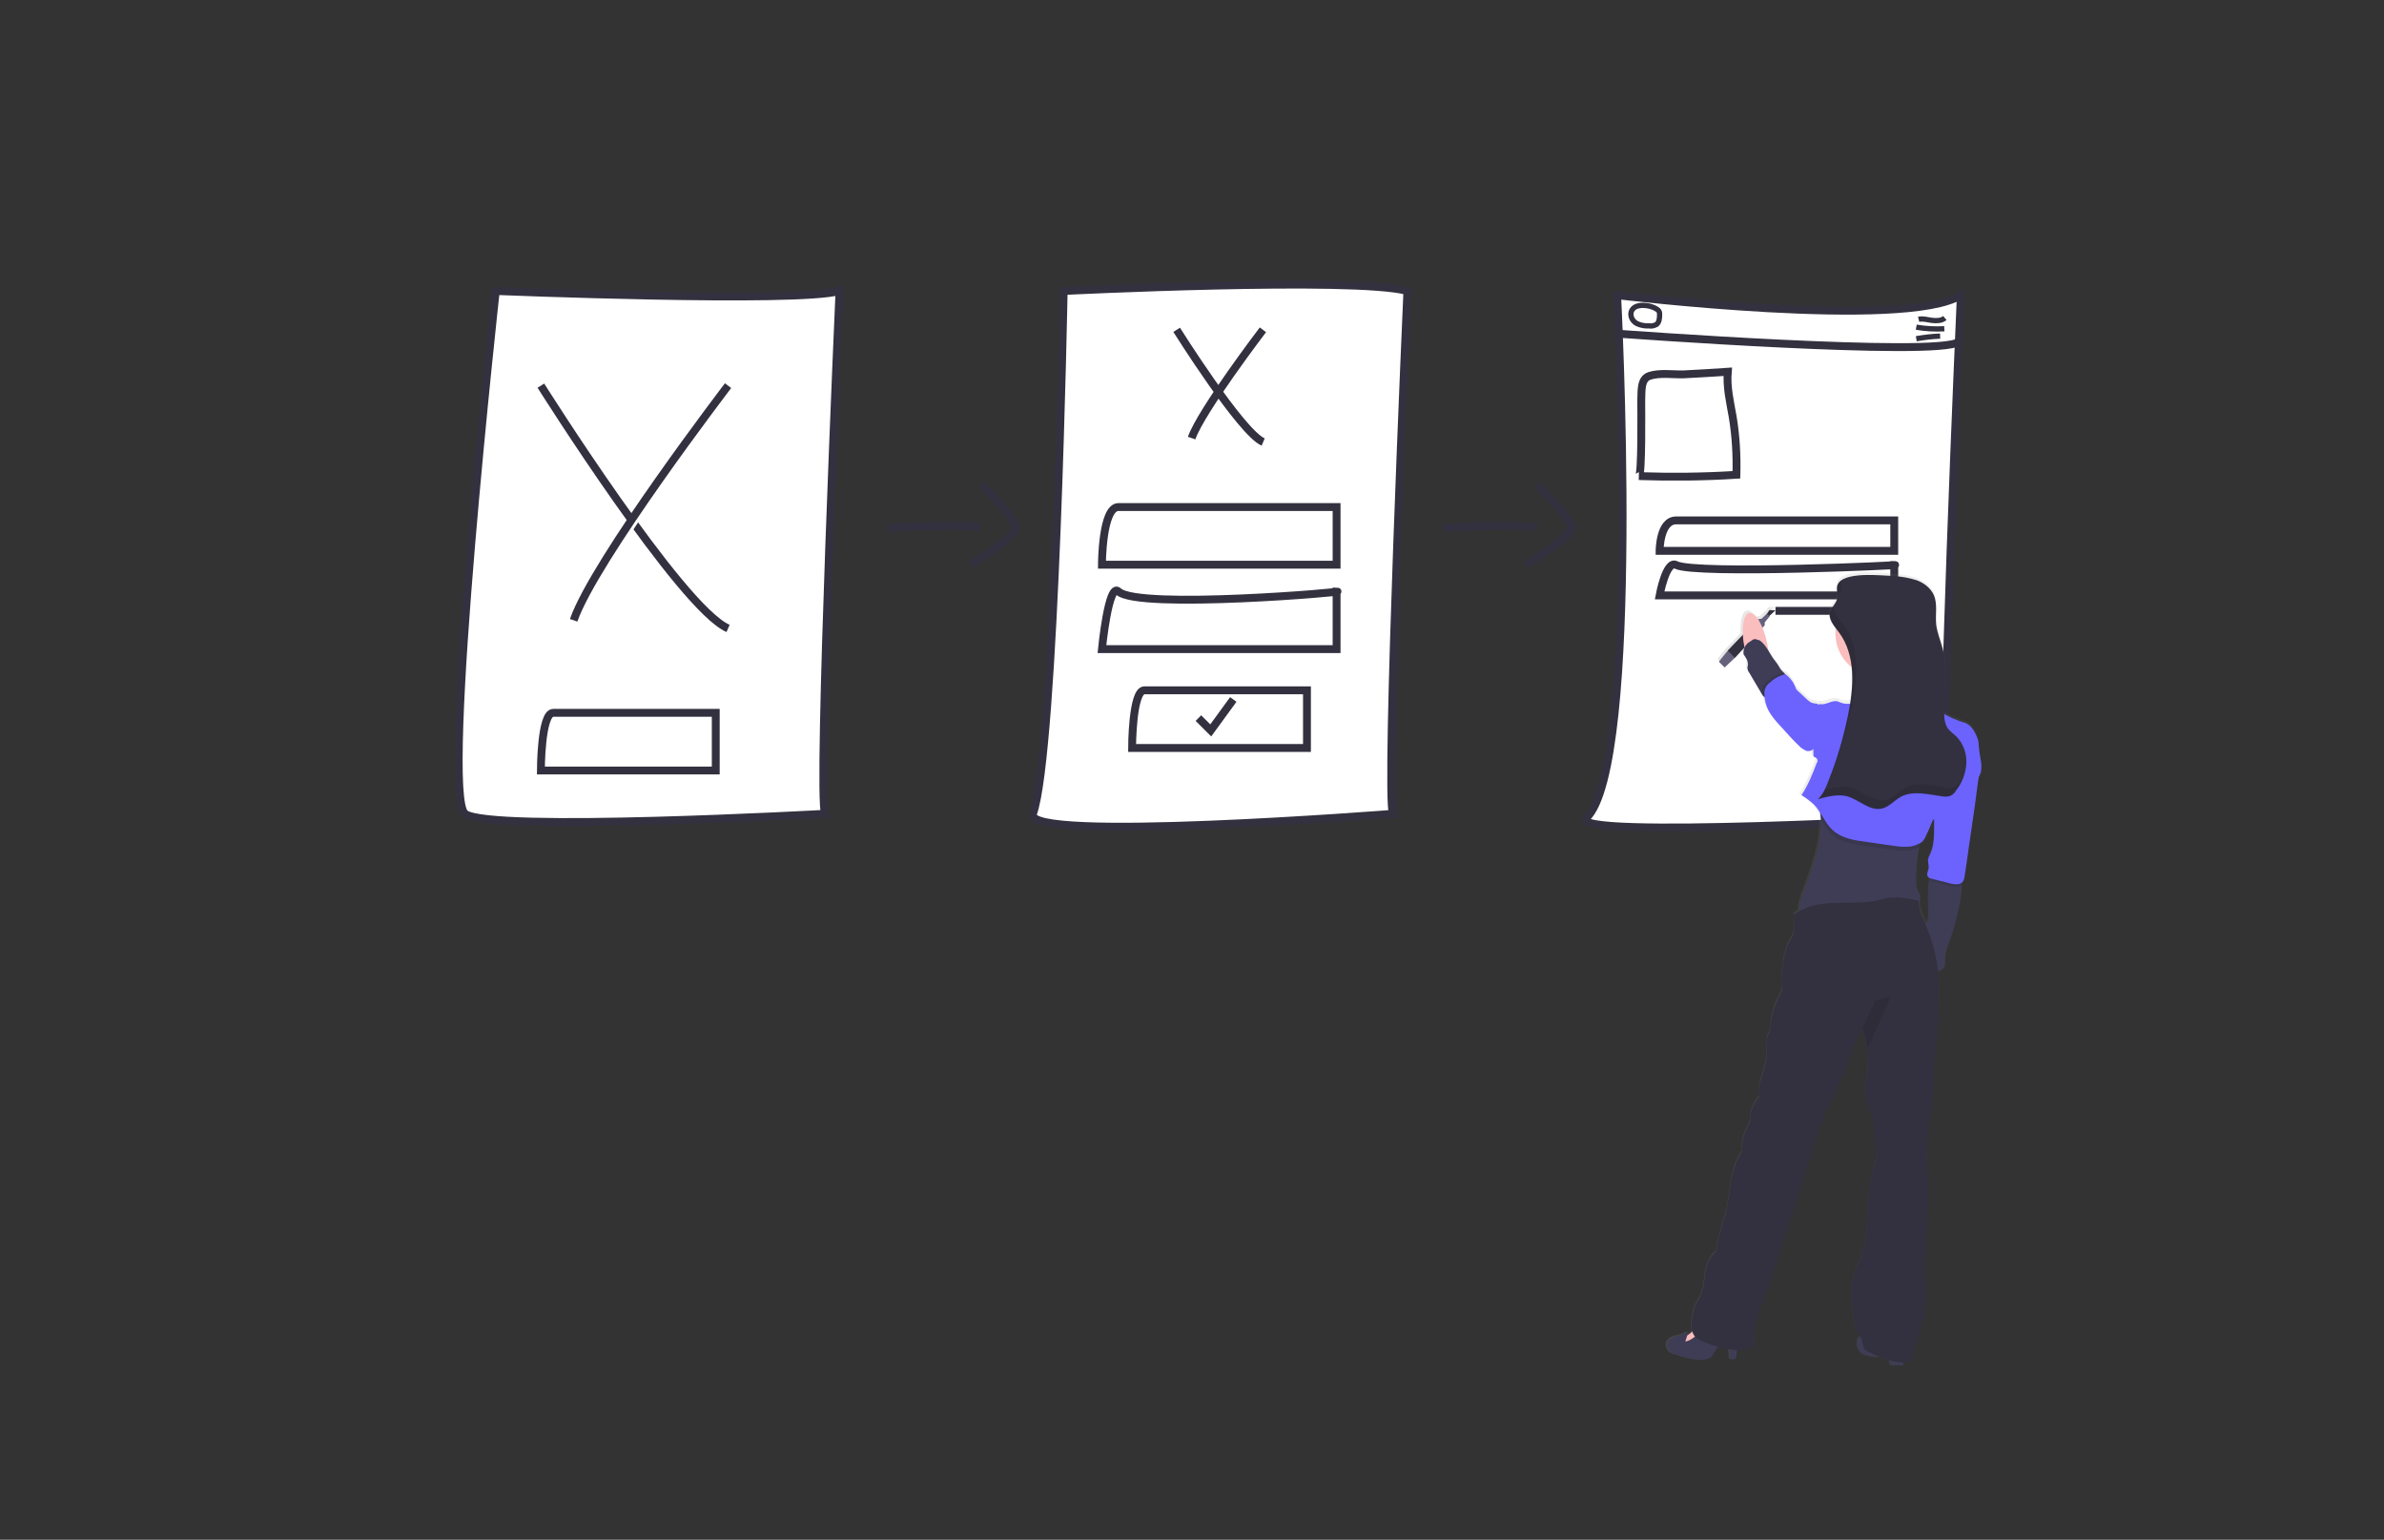 <?xml version="1.0" encoding="utf-8"?>
<!-- Generator: Adobe Illustrator 23.0.3, SVG Export Plug-In . SVG Version: 6.00 Build 0)  -->
<svg version="1.1" id="Layer_1" xmlns="http://www.w3.org/2000/svg" xmlns:xlink="http://www.w3.org/1999/xlink" x="0px" y="0px"
	 viewBox="0 0 909.3 587.3" style="enable-background:new 0 0 909.3 587.3;" xml:space="preserve">
<rect x="0" y="0" width="909.3" height="587.3" fill="#333333" stroke="none"/>
<style type="text/css">
	.st0{display:none;}
	.st1{display:inline;opacity:0.2;fill:#FF0000;stroke:#000000;stroke-miterlimit:10;enable-background:new    ;}
	.st2{display:inline;}
	.st3{fill:url(#SVGID_1_);}
	.st4{fill:#FFFFFF;}
	.st5{fill:#6C63FF;}
	.st6{fill:url(#SVGID_2_);}
	.st7{opacity:0.5;fill:#6C63FF;enable-background:new    ;}
	.st8{opacity:0.2;fill:#6C63FF;enable-background:new    ;}
	.st9{fill:#69F0AE;}
	.st10{display:inline;opacity:0.1;fill:#6C63FF;enable-background:new    ;}
	.st11{display:inline;fill:#C8CAD7;}
	.st12{display:inline;opacity:0.1;enable-background:new    ;}
	.st13{display:inline;fill:#474157;}
	.st14{display:inline;fill:#4C4C78;}
	.st15{display:inline;fill:#FFFFFF;}
	.st16{display:inline;fill:#EDEDF4;}
	.st17{display:inline;fill:#6C63FF;}
	.st18{display:inline;opacity:0.5;fill:#6C63FF;enable-background:new    ;}
	.st19{display:inline;opacity:0.5;fill:#DCE0ED;enable-background:new    ;}
	.st20{display:inline;opacity:0.5;}
	.st21{fill:#DCE0ED;}
	.st22{fill:#4C4C78;}
	.st23{opacity:0.5;fill:#DCE0ED;enable-background:new    ;}
	.st24{opacity:0.5;}
	.st25{display:none;fill:#D6D6D6;}
	.st26{display:inline;fill:#444053;}
	.st27{display:inline;fill:none;stroke:#444053;stroke-miterlimit:10;}
	.st28{display:inline;fill:#33323D;}
	.st29{display:inline;fill:#504F60;}
	.st30{display:inline;opacity:0.1;fill:#33323D;enable-background:new    ;}
	.st31{display:inline;opacity:0.8;fill:#8CCF4D;enable-background:new    ;}
	.st32{display:inline;opacity:0.8;fill:#FA5959;enable-background:new    ;}
	.st33{display:inline;fill:url(#SVGID_3_);}
	.st34{fill:#FFFFFF;stroke:#33313F;stroke-width:3;stroke-miterlimit:10;}
	.st35{fill:#FFFFFF;stroke:#33313F;stroke-width:2;stroke-miterlimit:10;}
	.st36{fill:none;stroke:#33313F;stroke-width:3;stroke-miterlimit:10;}
	.st37{fill:url(#SVGID_4_);}
	.st38{fill:#33313F;}
	.st39{fill:#65617D;}
	.st40{fill:#FBBEBE;}
	.st41{fill:#3F3D56;}
	.st42{opacity:0.1;enable-background:new    ;}
	.st43{opacity:0.1;}
</style>
<g class="st0">
	<rect x="-16.3" y="-128.9" class="st1" width="1130" height="868.1"/>
	<g id="Layer_3" class="st2">
		
			<linearGradient id="SVGID_1_" gradientUnits="userSpaceOnUse" x1="534.6" y1="341.09" x2="534.6" y2="-158.41" gradientTransform="matrix(1 0 0 1 0 259.71)">
			<stop  offset="0" style="stop-color:#808080;stop-opacity:0.25"/>
			<stop  offset="0.54" style="stop-color:#808080;stop-opacity:0.12"/>
			<stop  offset="1" style="stop-color:#808080;stop-opacity:0.1"/>
		</linearGradient>
		<rect x="156.9" y="101.3" class="st3" width="755.4" height="499.5"/>
		<rect x="163.5" y="160.3" class="st4" width="740.3" height="425.4"/>
		<rect x="163.5" y="111.6" class="st5" width="740.3" height="48.7"/>
		
			<linearGradient id="SVGID_2_" gradientUnits="userSpaceOnUse" x1="534.6" y1="302.29" x2="534.6" y2="-68.81" gradientTransform="matrix(1 0 0 1 0 259.71)">
			<stop  offset="0" style="stop-color:#808080;stop-opacity:0.25"/>
			<stop  offset="0.54" style="stop-color:#808080;stop-opacity:0.12"/>
			<stop  offset="1" style="stop-color:#808080;stop-opacity:0.1"/>
		</linearGradient>
		<rect x="173.9" y="190.9" class="st6" width="721.4" height="371.1"/>
		<rect x="182.9" y="159" class="st7" width="86.8" height="69.4"/>
		<rect x="270.7" y="159" class="st4" width="86.8" height="69.4"/>
		<rect x="358.5" y="159" class="st8" width="86.8" height="69.4"/>
		<rect x="446.3" y="197.6" class="st4" width="86.8" height="69.4"/>
		<rect x="534.2" y="197.6" class="st4" width="86.8" height="69.4"/>
		<rect x="622" y="197.6" class="st7" width="86.8" height="69.4"/>
		<rect x="709.8" y="197.6" class="st4" width="86.8" height="69.4"/>
		<rect x="797.6" y="159" class="st8" width="86.8" height="69.4"/>
		<rect x="182.9" y="229.8" class="st8" width="86.8" height="69.4"/>
		<rect x="270.7" y="229.8" class="st8" width="86.8" height="69.4"/>
		<rect x="358.5" y="229.8" class="st4" width="86.8" height="69.4"/>
		<rect x="446.3" y="268.4" class="st7" width="86.8" height="69.4"/>
		<rect x="534.2" y="268.4" class="st4" width="86.8" height="69.4"/>
		<rect x="622" y="268.4" class="st8" width="86.8" height="69.4"/>
		<rect x="709.8" y="268.4" class="st7" width="86.8" height="69.4"/>
		<rect x="797.6" y="229.8" class="st4" width="86.8" height="69.4"/>
		<rect x="182.9" y="299.7" class="st4" width="86.8" height="69.4"/>
		<rect x="270.7" y="299.7" class="st4" width="86.8" height="69.4"/>
		<rect x="358.5" y="299.7" class="st8" width="86.8" height="69.4"/>
		<rect x="446.3" y="338.2" class="st4" width="86.8" height="69.4"/>
		<rect x="534.2" y="338.2" class="st8" width="86.8" height="69.4"/>
		<rect x="622" y="338.2" class="st4" width="86.8" height="69.4"/>
		<rect x="709.8" y="338.2" class="st4" width="86.8" height="69.4"/>
		<rect x="797.6" y="299.7" class="st8" width="86.8" height="69.4"/>
		<rect x="182.9" y="369.6" class="st4" width="86.8" height="69.4"/>
		<rect x="270.7" y="369.6" class="st7" width="86.8" height="69.4"/>
		<rect x="358.5" y="369.6" class="st7" width="86.8" height="69.4"/>
		<rect x="446.3" y="408.1" class="st4" width="86.8" height="69.4"/>
		<rect x="534.2" y="408.1" class="st4" width="86.8" height="69.4"/>
		<rect x="622" y="408.1" class="st7" width="86.8" height="69.4"/>
		<rect x="709.8" y="408.1" class="st4" width="86.8" height="69.4"/>
		<rect x="797.6" y="369.6" class="st7" width="86.8" height="69.4"/>
		<rect x="182.9" y="440.3" class="st7" width="86.8" height="69.4"/>
		<rect x="270.7" y="440.3" class="st8" width="86.8" height="69.4"/>
		<rect x="358.5" y="440.3" class="st4" width="86.8" height="69.4"/>
		<rect x="446.3" y="478.9" class="st7" width="86.8" height="69.4"/>
		<rect x="534.2" y="478.9" class="st8" width="86.8" height="69.4"/>
		<rect x="622" y="478.9" class="st4" width="86.8" height="69.4"/>
		<rect x="709.8" y="478.9" class="st8" width="86.8" height="69.4"/>
		<rect x="797.6" y="440.3" class="st4" width="86.8" height="69.4"/>
		<rect x="189.9" y="306.3" class="st9" width="26.5" height="26.5"/>
		<rect x="452.5" y="166.5" class="st9" width="26.5" height="26.5"/>
		<rect x="449.7" y="306.3" class="st9" width="26.5" height="26.5"/>
		<rect x="539.3" y="411.9" class="st9" width="26.5" height="26.5"/>
		<rect x="714" y="344.9" class="st9" width="26.5" height="26.5"/>
	</g>
</g>
<g id="cb7db7bb-371f-430c-ab8e-9f8547f8cfe6" class="st0">
	<title>dashboard</title>
	<ellipse class="st10" cx="492.8" cy="671.5" rx="290" ry="12.9"/>
	<path class="st11" d="M664.9,648.7v7.8H433.6v-6.3c39.4-14.6,59.4-58.3,44.9-97.7c-7-18.9-21.3-34.3-39.6-42.7h224.5
		c-38.2,17.5-54.9,62.6-37.5,100.7C633.7,627.6,647.6,641.2,664.9,648.7L664.9,648.7z"/>
	<path class="st12" d="M663.3,509.8c-20.9,9.6-36.3,28.1-42,50.4H480.9c-5.7-22.3-21.1-40.8-42-50.4L663.3,509.8L663.3,509.8z"/>
	<path class="st11" d="M168.8,469.9v43.9c0,24.2,17.7,43.9,39.6,43.9h680.4c21.9,0,39.6-19.7,39.6-43.9v-43.9H168.8L168.8,469.9z"/>
	<path class="st12" d="M664.9,648.7v7.8H433.6v-6.3c6.3-2.4,12.3-5.6,17.8-9.5h199.2C655.1,643.8,659.9,646.5,664.9,648.7z"/>
	<path class="st11" d="M366.7,643.1h365.1c5.2,0,9.5,4.3,9.5,9.5v4.2c0,5.2-4.3,9.5-9.5,9.5H366.7c-5.2,0-9.5-4.3-9.5-9.5v-4.2
		C357.2,647.4,361.5,643.1,366.7,643.1z"/>
	<path class="st13" d="M928.5-11.1c0-21.9-17.8-39.6-39.6-39.6H208.5c-21.9,0-39.6,17.7-39.7,39.6v489.6h759.7V-11.1z"/>
	<path class="st14" d="M907.8,6.6v420.7c0,10.8-8.7,19.5-19.5,19.5l0,0H209.1c-10.8,0-19.5-8.7-19.5-19.5l0,0V6.6
		c0-10.8,8.7-19.5,19.5-19.5h679.2C899-12.9,907.8-4.2,907.8,6.6L907.8,6.6z"/>
	<circle class="st15" cx="548.6" cy="-31.8" r="9.2"/>
	<circle class="st15" cx="548.6" cy="515.7" r="22.6"/>
	<path class="st15" d="M341.3-3.1v449.9H209.1c-10.8,0-19.5-8.7-19.5-19.5l0,0V6.6l0.7-2.6l1.9-7.1H341.3L341.3-3.1z"/>
	<polygon class="st14" points="358.3,3.9 358.3,44.4 189.6,44.4 189.6,6.6 190.3,3.9 	"/>
	<path class="st11" d="M907.8,6.6H189.6c0-10.8,8.7-19.5,19.5-19.5l0,0h679.2C899-12.9,907.8-4.2,907.8,6.6L907.8,6.6z"/>
	<circle class="st16" cx="209.1" cy="-3.1" r="4.9"/>
	<circle class="st16" cx="223.7" cy="-3.1" r="4.9"/>
	<circle class="st16" cx="238.3" cy="-3.1" r="4.9"/>
	<rect x="214.8" y="21.8" class="st17" width="101.3" height="9.3"/>
	<rect x="214.8" y="67.3" class="st18" width="101.3" height="9.3"/>
	<rect x="214.8" y="99.4" class="st18" width="101.3" height="9.3"/>
	<rect x="214.8" y="131.6" class="st18" width="101.3" height="9.3"/>
	<rect x="214.8" y="163.8" class="st18" width="101.3" height="9.3"/>
	<rect x="214.8" y="195.9" class="st18" width="101.3" height="9.3"/>
	<rect x="214.8" y="228.1" class="st18" width="101.3" height="9.3"/>
	<rect x="214.8" y="260.3" class="st18" width="101.3" height="9.3"/>
	<rect x="424.3" y="56.1" class="st19" width="449" height="1.5"/>
	<rect x="424.3" y="90.9" class="st19" width="449" height="1.5"/>
	<rect x="424.3" y="125.8" class="st19" width="449" height="1.5"/>
	<rect x="424.3" y="160.6" class="st19" width="449" height="1.5"/>
	<rect x="424.3" y="195.4" class="st19" width="449" height="1.5"/>
	<polygon class="st18" points="873.3,196.9 423.7,196.9 423.7,128.4 465,148.7 507.6,154.5 545.1,143.2 590.3,108.2 613,95.1 
		629.6,91.9 645.5,92.7 671.6,105.6 707.1,128.3 735,131.8 757.1,124.2 804,85.8 827.9,77.3 852.9,81.2 873.3,93 	"/>
	<path class="st17" d="M502.1,154.5c-40.5,0-77.9-24.8-78.4-25.1l1.1-1.7c0.6,0.4,58.2,38.5,107.1,19.4
		c17.9-6.9,30.5-17.8,42.9-28.2c12.8-10.9,25-21.3,41.5-25.7c19-5.1,39.7-0.5,55.4,12.4c13.4,11,40.2,28.8,68.5,23.5
		c14.4-2.7,26.6-13.2,39.5-24.4c24.6-21.4,50.2-43.5,94.3-11.8l-1.2,1.6C830,63.7,805,85.3,781,106.2c-13.1,11.3-25.4,22-40.4,24.9
		c-29.1,5.5-56.4-12.6-70.2-23.9c-15.2-12.5-35.3-17-53.6-12c-16.1,4.4-28,14.5-40.7,25.3c-12.4,10.6-25.3,21.5-43.4,28.6
		C522.9,152.8,512.5,154.6,502.1,154.5z"/>
	<circle class="st17" cx="640.3" cy="91.7" r="11.1"/>
	<g class="st20">
		<rect x="464" y="274.9" class="st21" width="66" height="14"/>
		<rect x="615.5" y="274.9" class="st21" width="66" height="14"/>
		<rect x="767.1" y="274.9" class="st21" width="66" height="14"/>
	</g>
	<path class="st17" d="M459.3,372.7c0-20.4,16.6-36.1,37.1-36.1h0.3v-9.3h-0.3c-25.6,0-46.4,19.9-46.4,45.4
		c0,13.4,5.8,26.1,15.9,34.9l6.6-6.6C464.1,394,459.3,383.6,459.3,372.7z"/>
	<path class="st18" d="M497.6,327.3v9.3c20.5,0.1,37,16.8,36.8,37.3c-0.1,20.5-16.8,37-37.3,36.8c-8.7-0.1-17.1-3.2-23.7-8.8
		l-6.6,6.6c19.3,16.9,48.6,14.9,65.4-4.4c16.9-19.3,14.9-48.6-4.4-65.4C519.4,331.4,508.7,327.4,497.6,327.3L497.6,327.3z"/>
	<path class="st18" d="M801.6,336.1c20.4,0,36.1,16.6,36.1,37.1c0,0.1,0,0.2,0,0.3h9.3c0-0.1,0-0.2,0-0.3
		c0-25.6-19.9-46.4-45.4-46.4c-13.4,0-26.1,5.8-34.9,15.9l6.6,6.6C780.3,340.9,790.7,336.1,801.6,336.1z"/>
	<path class="st17" d="M847,374.4h-9.3c-0.1,20.5-16.8,37-37.3,36.8c-20.5-0.1-37-16.8-36.8-37.3c0.1-8.7,3.2-17.1,8.8-23.7
		l-6.6-6.6c-16.9,19.3-14.9,48.6,4.4,65.4c19.3,16.9,48.6,14.9,65.4-4.4C842.9,396.3,847,385.5,847,374.4L847,374.4z"/>
	<path class="st18" d="M666.8,330l-1.8,9.3c13.6,5.5,22.3,18.8,22.3,34.4c0,20.5-16.6,37.1-37.1,37.1s-37.1-16.6-37.1-37.1
		c0-14.7,8.7-28.1,22.2-34l-4.1-8.3c-23.3,10.5-33.8,38-23.2,61.3c10.5,23.3,38,33.8,61.3,23.2c16.6-7.5,27.3-24,27.3-42.2
		C696.6,353.6,684.7,336.5,666.8,330z"/>
	<path class="st17" d="M651.4,336c4.4,0,8.8,0.9,12.9,2.7l1.8-9.3c-4.7-1.8-9.7-2.7-14.8-2.7c-6.6,0-13,1.4-19,4.1l4.2,8.3
		C641.2,337.1,646.3,336,651.4,336z"/>
</g>
<g id="Layer_3_2_" class="st0">
	<g id="cb7db7bb-371f-430c-ab8e-9f8547f8cfe6_1_" class="st2">
		<title>dashboard</title>
		<path class="st22" d="M903.4,30.2v526c0,13.5-10.9,24.4-24.4,24.4l0,0H29.8c-13.5,0-24.4-10.9-24.4-24.4l0,0v-526
			c0-13.5,10.9-24.4,24.4-24.4H879C892.4,5.8,903.4,16.7,903.4,30.2L903.4,30.2z"/>
		<path class="st4" d="M195.1,43.1v537.5H29.8c-13.5,0-24.4-10.4-24.4-23.3l0,0V54.7l0.9-3.1l2.4-8.5L195.1,43.1L195.1,43.1z"/>
		<polygon class="st22" points="196.7,41.8 196.7,92.4 5.4,92.4 5.4,45.1 6.2,41.8 		"/>
		<rect x="36.9" y="61.3" class="st5" width="126.7" height="11.6"/>
		<rect x="36.9" y="106.1" class="st7" width="126.7" height="11.6"/>
		<rect x="36.9" y="146.2" class="st7" width="126.7" height="11.6"/>
		<rect x="36.9" y="186.5" class="st7" width="126.7" height="11.6"/>
		<rect x="36.9" y="226.8" class="st7" width="126.7" height="11.6"/>
		<rect x="36.9" y="266.9" class="st7" width="126.7" height="11.6"/>
		<rect x="36.9" y="307.2" class="st7" width="126.7" height="11.6"/>
		<rect x="36.9" y="347.4" class="st7" width="126.7" height="11.6"/>
		<rect x="298.9" y="92.1" class="st23" width="561.4" height="1.9"/>
		<rect x="298.9" y="135.6" class="st23" width="561.4" height="1.9"/>
		<rect x="298.9" y="179.3" class="st23" width="561.4" height="1.9"/>
		<rect x="298.9" y="222.8" class="st23" width="561.4" height="1.9"/>
		<rect x="298.9" y="266.3" class="st23" width="561.4" height="1.9"/>
		<polygon class="st7" points="860.3,268.1 298.1,268.1 298.1,182.5 349.8,207.9 403,215.1 449.9,201 506.4,157.2 534.8,140.9 
			555.6,136.9 575.5,137.9 608.1,154 652.5,182.4 687.4,186.8 715,177.3 773.6,129.2 803.5,118.6 834.8,123.5 860.3,138.2 		"/>
		<path class="st5" d="M396.2,215.1c-50.6,0-97.4-31-98-31.4l1.4-2.1c0.8,0.5,72.8,48.1,133.9,24.3c22.4-8.6,38.1-22.3,53.6-35.3
			c16-13.6,31.3-26.6,51.9-32.1c23.8-6.4,49.6-0.6,69.3,15.5c16.8,13.8,50.3,36,85.6,29.4c18-3.4,33.3-16.5,49.4-30.5
			c30.8-26.8,62.8-54.4,117.9-14.8l-1.5,2c-53.5-38.5-84.8-11.5-114.8,14.6c-16.4,14.1-31.8,27.5-50.5,31.1
			c-36.4,6.9-70.5-15.8-87.8-29.9c-19-15.6-44.1-21.3-67-15c-20.1,5.5-35,18.1-50.9,31.6c-15.5,13.3-31.6,26.9-54.3,35.8
			C422.2,213,409.2,215.3,396.2,215.1z"/>
		<circle class="st5" cx="569" cy="136.6" r="13.9"/>
		<g class="st24">
			<rect x="348.5" y="365.7" class="st21" width="82.5" height="17.5"/>
			<rect x="537.9" y="365.7" class="st21" width="82.5" height="17.5"/>
			<rect x="727.5" y="365.7" class="st21" width="82.5" height="17.5"/>
		</g>
		<path class="st5" d="M342.6,488c0-25.5,20.8-45.1,46.4-45.1h0.4v-11.6H389c-32,0-58,24.9-58,56.8c0,16.8,7.3,32.6,19.9,43.6
			l8.3-8.3C348.6,514.6,342.6,501.6,342.6,488z"/>
		<path class="st7" d="M390.5,431.2v11.6c25.6,0.1,46.3,21,46,46.6c-0.1,25.6-21,46.3-46.6,46c-10.9-0.1-21.4-4-29.6-11l-8.3,8.3
			c24.1,21.1,60.8,18.6,81.8-5.5c21.1-24.1,18.6-60.8-5.5-81.8C417.8,436.3,404.4,431.3,390.5,431.2L390.5,431.2z"/>
		<path class="st7" d="M770.6,442.2c25.5,0,45.1,20.8,45.1,46.4c0,0.1,0,0.3,0,0.4h11.6c0-0.1,0-0.3,0-0.4c0-32-24.9-58-56.8-58
			c-16.8,0-32.6,7.3-43.6,19.9l8.3,8.3C744,448.2,757,442.2,770.6,442.2z"/>
		<path class="st5" d="M827.4,490.1h-11.6c-0.1,25.6-21,46.3-46.6,46c-25.6-0.1-46.3-21-46-46.6c0.1-10.9,4-21.4,11-29.6l-8.3-8.3
			c-21.1,24.1-18.6,60.8,5.5,81.8c24.1,21.1,60.8,18.6,81.8-5.5C822.3,517.5,827.4,504,827.4,490.1L827.4,490.1z"/>
		<path class="st7" d="M602.1,434.6l-2.3,11.6c17,6.9,27.9,23.5,27.9,43c0,25.6-20.8,46.4-46.4,46.4s-46.4-20.8-46.4-46.4
			c0-18.4,10.9-35.1,27.8-42.5l-5.1-10.4c-29.1,13.1-42.3,47.5-29,76.6c13.1,29.1,47.5,42.3,76.6,29c20.8-9.4,34.1-30,34.1-52.8
			C639.3,464.1,624.5,442.7,602.1,434.6z"/>
		<path class="st5" d="M582.8,442.1c5.5,0,11,1.1,16.1,3.4l2.3-11.6c-5.9-2.3-12.1-3.4-18.5-3.4c-8.3,0-16.3,1.8-23.8,5.1l5.3,10.4
			C570.1,443.4,576.5,442.1,582.8,442.1z"/>
	</g>
</g>
<path class="st25" d="M878.1,580.6H30.7c-13.9,0-25.3-11.4-25.3-25.3V31.1c0-13.9,11.4-25.3,25.3-25.3h847.4
	c13.9,0,25.3,11.4,25.3,25.3v524.2C903.4,569.2,892,580.6,878.1,580.6z"/>
<g class="st0">
	<title>dashboard</title>
	<title>calendar</title>
	<path class="st26" d="M594.8,84l0.2,0.3c-16.2,20.2-17.3,51.7-17.4,52l-3.4-3.9C574.3,132.2,578.5,104.4,594.8,84z"/>
	<path class="st27" d="M602.6,133.6c0,0-8.8-18.4-1-30.4"/>
	<path class="st27" d="M585,75.7c0,0,0,16.9-4.6,18.2"/>
	<path class="st27" d="M547.4,97.7c0,0,18.4,1.6,26.8-7.9"/>
	<rect x="308.5" y="112.8" class="st28" width="306.1" height="154.5"/>
	<rect x="213.2" y="314.3" class="st28" width="497.8" height="101.7"/>
	<polygon class="st15" points="332,339.7 587.2,339.7 638.1,510.9 278.2,510.9 	"/>
	<polygon class="st29" points="198.9,253.6 198.9,306.5 198.9,317.6 198.9,416 294.3,416 294.3,322 629.8,322 629.8,416 725.1,416 
		725.1,317.6 725.1,306.5 725.1,253.6 	"/>
	<rect x="198.9" y="253.6" class="st30" width="526.2" height="52.8"/>
	<circle class="st31" cx="696.7" cy="280.1" r="7.8"/>
	<circle class="st32" cx="661.5" cy="280.1" r="7.8"/>
	<rect x="319.7" y="75.6" class="st15" width="283.6" height="168.2"/>
	
		<linearGradient id="SVGID_3_" gradientUnits="userSpaceOnUse" x1="667.274" y1="257.047" x2="722.675" y2="257.047" gradientTransform="matrix(1 0 0 -1 -242.09 686.147)">
		<stop  offset="0" style="stop-color:#808080;stop-opacity:0.25"/>
		<stop  offset="0.54" style="stop-color:#808080;stop-opacity:0.12"/>
		<stop  offset="1" style="stop-color:#808080;stop-opacity:0.1"/>
	</linearGradient>
	<path class="st33" d="M457.3,422.5c-12.2-5-15.8-8.7-15.8-15.9c0-5.6,2.4-12,13.3-12c5.9-0.1,11.8,1.6,16.8,4.7l3.5-9.2
		c-4-2.4-9.8-4.7-18.2-4.9v-13.5h-7.1v14.1c-12.9,2.1-20.3,10.9-20.3,22.5c0,12.2,7.2,18.6,21.5,24.2c10.4,4.2,15.8,9,15.8,16.7
		c0,8-6.7,13.7-16.7,13.7c-7.8,0-16.7-2.7-21.7-6l-3.3,9.3c4.9,3.5,13.3,6,21.4,6.2v14.1h12V472c14.3-2.4,22-12.7,22-23.7
		C480.6,435.6,471.7,428.3,457.3,422.5z"/>
	<path class="st17" d="M446.5,483.1V469c-8.1-0.2-16.5-2.7-21.4-6.2l3.3-9.3c5,3.3,13.9,6,21.7,6c9.9,0,16.6-5.7,16.6-13.7
		c0-7.7-5.5-12.4-15.8-16.7c-14.2-5.6-21.5-12-21.5-24.2c0-11.5,7.4-20.4,20.3-22.5v-14.1h7.1v13.5c8.4,0.3,14.1,2.5,18.2,4.9
		l-3.5,9.2c-5-3.2-10.8-4.8-16.8-4.7c-10.7,0-13.3,6.4-13.3,12c0,7.3,3.6,10.9,15.8,15.9c14.4,5.9,23.3,13.2,23.3,25.5
		c0,11-7.7,21.4-22,23.7v14.5h-11.9L446.5,483.1L446.5,483.1z"/>
</g>
<g id="Layer_3_1_">
	<path class="st34" d="M189.1,111c0,0,115.4,4.7,131.1,0c0,0-8.6,193.1-5.5,199.4c0,0-127.9,7.1-137.3,0
		C167.9,303.3,189.1,111,189.1,111z"/>
	<path class="st34" d="M206.3,147.1c0,0,53.4,84.8,71.4,92.6"/>
	<path class="st34" d="M277.7,147.1c0,0-51,66.7-58.9,89.5"/>
	<path class="st34" d="M206.3,271.9"/>
	<path class="st34" d="M273,271.9h-62c-4.7,0-4.7,22-4.7,22H273V271.9L273,271.9z"/>
	<path class="st34" d="M405.7,111c0,0,110.7-5.5,131.1,0c0,0-8.6,193.1-5.5,199.4c0,0-141.4,11.1-137.3,0
		C402.5,286.8,405.7,111,405.7,111z"/>
	<path class="st34" d="M448.8,125.8c0,0,24.6,39.2,33,42.8"/>
	<path class="st34" d="M481.7,125.8c0,0-23.5,30.8-27.2,41.3"/>
	<path class="st34" d="M509.8,193.4h-83.2c-6.3,0-6.3,22-6.3,22h89.5V193.4L509.8,193.4z"/>
	<path class="st34" d="M498.5,263.3h-62c-4.7,0-4.7,22-4.7,22h66.7V263.3L498.5,263.3z"/>
	<path class="st34" d="M509.8,225.6c6.3,0-75.8,7.1-83.2,0c-3.8-3.7-6.3,22-6.3,22h89.5V225.6L509.8,225.6z"/>
	<polyline class="st34" points="457.1,273.9 461.8,278.6 470.4,266.8 	"/>
	<path class="st34" d="M616.8,112.6c0,0,109.9,13.3,131.1,0c0,0-8.6,193.1-5.5,199.4c0,0-145.8,8.2-137.3,0
		C626.2,291.5,616.8,112.6,616.8,112.6z"/>
	<path class="st34" d="M632,146.7c0,0,15.9,25.1,21.2,27.5"/>
	<path class="st34" d="M653.2,146.7c0,0-15.1,19.9-17.4,26.5"/>
	<path class="st34" d="M722.5,198.5h-83.2c-6.3,0-6.3,11.6-6.3,11.6h89.5V198.5L722.5,198.5z"/>
	<path class="st34" d="M677.2,233h43.3c6.3,0,6.3,11.6,6.3,11.6h0.2"/>
	<path class="st34" d="M722.5,215.5c6.3,0-75.8,3.8-83.2,0c-3.8-2-6.3,11.6-6.3,11.6h89.5V215.5L722.5,215.5z"/>
	<path class="st34" d="M617.4,127.3c0,0,121.8,9,129.7,3.1"/>
	<path class="st35" d="M731.8,121.8c1.6-0.4,3.4,0.2,5.1,0.4c1.7,0.2,3.6,0.2,4.9-0.9"/>
	<path class="st35" d="M730.9,124.8c3.5,0.6,7.1,0.8,10.7,0.6"/>
	<path class="st35" d="M730.9,129.2c3-0.5,6-0.9,9.1-1"/>
	<path class="st35" d="M624.3,123.4c1.5,0.7,3.1,1,4.7,0.9c1,0.2,2-0.1,2.9-0.6c1-0.9,1.1-2.4,1.1-3.7c0-0.4,0-0.8-0.2-1.2
		c-0.2-0.4-0.5-0.6-0.9-0.9c-2-1.3-5.6-1.9-7.8-1C621.1,118.2,621.6,121.9,624.3,123.4z"/>
	<path class="st34" d="M659,141.8c-0.5,5.8,0.9,11.6,1.9,17.3c1.2,7.3,1.6,14.6,1.4,22c-12.4,0.8-24.8,0.9-37.2,0.5
		c1.2,0,0.9-26.2,0.9-28.6c0.2-3.1-0.5-8.4,3.1-9.6c3.8-1.3,9.1-0.5,13-0.6C647.8,142.5,653.4,142.2,659,141.8z"/>
	<path class="st36" d="M338.2,201.3c0,0,30.6-1.6,36.1,0"/>
	<path class="st36" d="M374.3,184.8c0,0,13.3,13.3,13.3,16.5s-17.3,14.1-17.3,14.1"/>
	<path class="st36" d="M550.1,201.3c0,0,30.6-1.6,36.1,0"/>
	<path class="st36" d="M586.2,184.8c0,0,13.3,13.3,13.3,16.5s-17.3,14.1-17.3,14.1"/>
	
		<linearGradient id="SVGID_4_" gradientUnits="userSpaceOnUse" x1="709.989" y1="623.663" x2="830.072" y2="623.663" gradientTransform="matrix(1 0 0 -1 -74.4 993.187)">
		<stop  offset="0" style="stop-color:#808080;stop-opacity:0.25"/>
		<stop  offset="0.54" style="stop-color:#808080;stop-opacity:0.12"/>
		<stop  offset="1" style="stop-color:#808080;stop-opacity:0.1"/>
	</linearGradient>
	<path class="st37" d="M754.7,284.4c0-0.9-0.2-1.9-0.4-2.8c-0.7-2.7-2.3-5.9-4.9-6.7c-2.7-0.9-5.3-2-7.8-3.3
		c-0.5-8.4,1.5-17-0.6-25.2c-0.8-3-2-5.8-2.4-8.9c-0.4-3.8,0.6-7.8-0.9-11.4c-1.2-2.7-3.8-4.7-6.7-5.7s-5.9-1.3-8.9-1.6
		c-3.8-0.3-15.9-1.7-20.2,1.6l0,0c-0.3,0.2-0.5,0.5-0.8,0.8l0,0c-0.1,0.2-0.2,0.2-0.2,0.4v0.1c-0.1,0.2-0.2,0.3-0.2,0.5l0,0
		c-0.1,0.2-0.1,0.4-0.2,0.5c0,0.1,0,0.2,0,0.2c0,0.2,0,0.3,0,0.4v0.2c0,0.2,0,0.3,0,0.4c0,0.1,0,0.1,0,0.2c0.1,0.7,0.2,1.4,0.2,2.1
		c0,0.3,0,0.7-0.1,1c-0.2,0.9-0.7,1.8-1.3,2.5l0,0l-0.2,0.2l-0.2,0.4l-0.2,0.3l-0.2,0.3c-0.1,0.2-0.2,0.2-0.2,0.4l-0.2,0.2
		c-0.1,0.2-0.2,0.5-0.2,0.7c-0.2,0.7-0.2,1.4,0,2c0.2,0.9,0.5,1.7,1.1,2.5c0.2,0.3,0.4,0.6,0.6,0.9c0.2,0.3,0.4,0.5,0.5,0.7
		c-0.1,0.7-0.2,1.5-0.2,2.2c0,4.9,2.3,9.7,6.2,12.8c0.3,3.3,0.2,6.7-0.1,10c-0.1,0.7-0.2,1.4-0.2,2s-0.2,1.2-0.2,1.7
		c-1.2,0.2-2.4,0.1-3.5-0.2c-0.5-0.2-1-0.4-1.6-0.6c-2.3-0.5-4.6,1.7-6.9,1c0,0.1-0.1,0.2-0.1,0.3c-0.5-0.3-1-0.5-1.6-0.5
		c-1.3-0.1-2.4-1-3.4-2l-3-2.8c-0.2-0.2-0.4-0.4-0.5-0.5c-0.2-0.3-0.3-0.6-0.4-0.9c-0.6-1.6-1.6-3-2.9-4.2c-0.2-0.3-0.5-0.5-0.9-0.6
		c-0.2,0-0.2,0-0.4,0c-0.1-0.1-0.2-0.2-0.2-0.3c-0.2-0.2-0.4-0.5-0.6-0.6c-1.4-1.3-1.6-2.4-2.8-3.9c-1.1-1.4-2-2.9-2.9-4.4
		c-0.1-0.8-0.2-1.6-0.4-2.5c-0.4-2-0.9-3.8-1.7-5.7l1.1-1.2v-1.2l1.9-2.3l-0.2-0.1l2.4-2.2l-2.4-0.1l-1.1,1.5l-0.1-0.1l-2,2
		l-1.4,0.2l-0.2,0.2c-1.2-1.7-2.4-2.6-3.5-2.4c-1.8,0.4-2.7,3.9-2.4,8.6l-5.4,5.7l-0.6,0.6l-2.8,3.6l2.2,2.1l3.4-3.1l0.5-0.6
		l3.4-3.6c0,0.1,0.1,0.2,0.1,0.4c-0.1,0.5-0.2,1.1-0.2,1.7c0,0.7,0.6,1.2,0.9,1.7c0.5,0.8,0.8,1.7,0.8,2.7c0,0.3-0.2,0.6-0.2,1
		c0,0.7,0.3,1.4,0.7,2c1.3,2.2,2.6,4.4,3.9,6.6c0.2,0.5,0.5,0.9,0.8,1.4v0.1c0.2,0.5,0.6,0.9,1,1.2c0.2,1.6,0.6,3.3,1.3,4.8
		c0.2,0.3,0.3,0.5,0.5,0.9c1,1.7,2.3,3.4,3.7,4.8l1.9,2.1c1.8,2,3.7,4.2,5.7,6c0.7,0.8,1.6,1.3,2.6,1.8c0.9,0.4,2,0.2,2.8-0.4
		c0,0.9,0,2,0,2.9c0.5,0.1,1,0.4,1.4,0.9c0.2,0.5,0.2,1.2-0.2,1.7c-1.6,4.2-3.3,8.5-5.8,12.3c1.7,1,3.4,2.3,4.9,3.7
		c0.9,1,1.8,2.2,2.5,3.5c0.1,0.5,0.2,1.2,0.2,1.7c0.5,9.3-3.1,18.7-6.3,27.5c-0.9,2.5-2,5.2-1.9,7.8c-0.6,0.4-1.2,0.8-1.8,1.3
		c0.6,1.6,0.4,3.1,0.3,4.9c0,1.1-0.2,2.1-0.6,3.1c-0.3,0.7-0.8,1.3-1.1,2c-2,3.6-2.5,7.8-2.9,11.9c-0.2,2.5,0.7,5.5-0.4,7.7
		c-2,3.8-3.7,7.8-3.9,12.1c0,0.9-0.2,1.9-0.4,2.8c-0.2,0.8-0.7,1.4-0.9,2.2c-0.2,1-0.3,2.1-0.2,3.1c0.2,3.8-0.4,7.5-1.6,11.1
		c-1,2.8-2,5.8-1.3,8.7c-1.9,2-3.1,4.6-3.3,7.3c0,0.7-0.1,1.4-0.2,2.1c-0.2,0.7-0.5,1.4-0.9,2c-1.6,2.9-2.4,6.1-2.1,9.4
		c-2.4,3.2-3.5,7.1-4.2,11.1c-0.7,3.9-1,7.9-1.9,11.8c-1.2,5.1-3.4,10.3-3.8,15.5c-2.5,1.6-3.6,4.8-4.2,7.8c-0.5,3-0.5,6.1-1.8,8.9
		c-0.6,1.4-1.6,2.7-2.2,4.2c-0.5,1.2-0.8,2.4-0.9,3.6c-0.4,2-0.7,4.1-0.2,5.9c-0.6,0.7-1.4,1.3-2.3,1.7c0.2-0.5,0.2-1,0.3-1.5
		c-2,1.8-5.7,1.2-7.3,3.4c-1,1.5-0.6,3.5,0.8,4.6c0.5,0.3,1,0.5,1.6,0.7c3.9,1.3,7.9,2.5,12,1.9c0.5-0.1,0.9-0.2,1.3-0.5
		c0.5-0.4,0.9-0.9,1.3-1.5l1.8-2.9c1.4,0.5,2.9,0.8,4.4,1c0.2,1.3,0.2,2.5,0.3,3.8c0.8,0.2,1.8,0.2,2.2-0.5c0.1-0.3,0.2-0.5,0.2-0.9
		c0-0.5,0.1-1.3,0.2-2h0.2c2.4,0.1,4.8-0.4,6.9-1.4c-0.9-6.9,2-13.7,4.3-20.3c2.5-6.9,4.7-14,6.9-21c1.6-4.9,3.3-9.7,4.9-14.8
		c2-6.3,3.9-12.6,5.8-18.8c0.9-2.7,1.7-5.5,2.7-8.2c2-5.6,4.5-11,7.3-16.2c0.8-1.5,1.6-3,2.2-4.5c0.8-1.9,1.3-3.8,2-5.7
		c1.3-4,3.1-7.8,4.9-11.6l0.2-0.3c0.6,2.6,1.3,5.3,1.7,7.8c0.5,3.2,0.6,6.5,0.2,9.7c-0.4,2.2-1.1,4.3-1,6.6c0.2,3.1,1.7,5.9,2.6,8.8
		c0.5,2.2,0.8,4.5,0.9,6.8c0.2,3.5,2.1,7.5,0.8,10.8c-4.2,10.4-2.2,22.1-4.6,33c-1.3,5.6-5,10.8-4.7,16.6c0.2,4.1,0.5,8.1,1.1,12.2
		c0.1,1.3,0.4,2.4,0.9,3.6c0.3,0.6,0.7,1.2,1.1,1.7c-0.3,0.2-0.6,0.5-0.9,1.3c-0.7,2,0,4.2,1.7,5.5c0.7,0.4,1.5,0.6,2.3,0.8
		c1.1,0.3,2.2,0.5,3.3,0.5c0.3,0,0.7-0.1,1-0.2c1.2,0.5,2.4,0.9,3.7,1.3c0,0.3,0,0.6,0.1,0.9c0,0.3,0.2,0.7,0.4,0.9
		c0.2,0.1,0.4,0.2,0.6,0.2h4.2c0-0.4,0-0.7,0-1.1c1,0.1,2-0.2,2.7-0.9c0.4-0.5,0.6-1,0.8-1.6c1.2-3.9,2.4-7.8,3.5-11.9
		c0.5-1.6,0.9-3.4,1.2-5.1c0.5-2.7,0.6-5.6,0.5-8.4c-1.5-14.4,1.8-29,0.7-43.5c-0.6-8.7-0.2-17.5,1.3-26.1c0.4-2,0.8-3.9,0.9-5.9
		c0.3-3.7-0.1-7.4,0.2-11c0.1-1.3,0.2-2.5,0.4-3.8c1.1-7.8,1.7-15.8,1.8-23.7c0-2.6-0.2-5.3-0.5-7.8c0.8-0.2,1.6-0.6,2.1-1.3
		c0.7-0.9,0.5-2.2,0.5-3.4c0-2.7,1.2-5.4,2.1-8c1.2-3.6,2.2-7.3,3-11c0.8-3,1.3-6.1,1.3-9.3c0-0.3,0-0.6-0.1-0.9
		c0.3-0.2,0.5-0.5,0.7-0.8c0.2-0.5,0.3-0.9,0.4-1.4c0.3-2,0.5-4,0.9-6c0.2-1.4,0.4-2.9,0.6-4.3c0.9-5.8,1.6-11.6,2.5-17.4
		c0.2-1.5,0.4-3.1,0.6-4.6l0.6-4.5c0.1-0.5,0.2-1.1,0.2-1.6C756.7,292.3,754.9,288.1,754.7,284.4z M733.9,349.6
		c-0.9-2.2-1.8-4.5-1.6-6.8h-0.1c0.2-0.7,0.2-1.5-0.1-2.2c-0.2-0.5-0.6-1.1-0.9-1.6c-0.3-0.7-0.4-1.4-0.4-2.2
		c-0.2-4.8,0.2-9.6,1.1-14.2c0.1-0.5,0.2-1.1,0.3-1.6c0.3-0.2,0.6-0.4,0.9-0.7c0.4-0.5,0.8-1,1-1.6c0.9-1.8,1.7-3.6,2.4-5.4
		c0.2-0.6,0.6-1.3,1.2-1.4c-0.2,4.6,0.3,9.3-1.6,13.4c-0.4,0.7-0.6,1.4-0.8,2.1c-0.2,1.2,0.3,2.4,0.2,3.5c-0.1,0.6-0.3,1.2-0.5,1.7
		c-0.2,0.6,0,1.3,0.5,1.6c0.1,0.1,0.2,0.2,0.3,0.2c-0.1,0.3-0.1,0.6-0.1,0.9c-0.1,0.6-0.1,1.3-0.2,1.6c-0.2,1.9-0.2,3.8-0.2,5.7
		c0,2.1,0.1,4.2,0.1,6.3c0,0.6-0.1,1.3-0.3,1.8c-0.2,0.3-0.4,0.5-0.6,0.8C734.4,350.9,734.1,350.2,733.9,349.6z"/>
	<polygon class="st38" points="674.6,235.2 677.2,232.8 674.9,232.7 673.6,234.6 	"/>
	<polygon class="st39" points="655.6,252.4 658.4,248.9 659,248.2 667.6,239.2 670.5,236.2 671.9,236 673.9,234.1 675,235.1 
		673.1,237.4 673.1,238.5 670.1,241.8 661.7,250.9 661.2,251.4 657.8,254.6 	"/>
	<polygon class="st38" points="659,248.2 667.6,239.2 670.1,241.8 661.7,250.9 	"/>
	
		<ellipse transform="matrix(0.98 -0.201 0.201 0.98 -35.811 139.361)" class="st40" cx="669.4" cy="246.3" rx="4.4" ry="12.6"/>
	<path class="st41" d="M708.5,510.8c-0.7,2,0,4.2,1.7,5.4c0.7,0.4,1.5,0.6,2.3,0.8c1.1,0.3,2.2,0.5,3.3,0.5c1.3-0.1,2.7-0.6,4-0.8
		c0.2,0,0.3,0,0.5,0.1c0.2,0.2,0.2,0.3,0.2,0.5c0,0.8,0.1,1.6,0.2,2.4c-0.1,0.5,0.2,0.9,0.8,1c0.1,0,0.2,0,0.3,0h4.2
		c0.1-3.8-0.3-7.5-1.3-11.1c-0.1-0.3-0.2-0.5-0.3-0.8c-0.4-0.4-0.9-0.7-1.3-0.8c-1-0.5-2.2-0.6-3.3-0.5c-1.3,0.2-2.5,1.1-3.7,1.8
		c-1.2,0.7-2.7,1.4-4.2,1C710.4,509.9,709.3,508.6,708.5,510.8z"/>
	<path class="st40" d="M646,507.4c-1.2,1.3-2.7,2.3-4.3,2.9l-0.7,0.4c-0.1,0-0.2,0.1-0.2,0.2c0,0.2,0,0.2,0.1,0.4
		c1.3,1.9,3.6,2.7,5.7,2.1c0.5-0.1,0.9-0.3,1.3-0.6c0.6-0.7,0.9-1.6,0.9-2.5c0.2-0.9,0.2-2-0.2-2.9
		C647.6,504.8,647.3,505.9,646,507.4z"/>
	<path class="st41" d="M662.3,517c0,0.3,0,0.6-0.2,0.9c-0.4,0.7-1.4,0.7-2.2,0.5c-0.2-2.7-0.5-5.3-0.9-7.9c-1.5-0.1-2.6,1.4-3.5,2.7
		l-2.1,3.4c-0.3,0.5-0.7,1.1-1.3,1.4c-0.4,0.2-0.9,0.4-1.3,0.5c-4,0.6-8.1-0.6-11.9-1.9c-0.5-0.2-1.1-0.4-1.6-0.7
		c-1.4-1-1.8-3.1-0.8-4.6c1.6-2.2,5.3-1.6,7.3-3.4c-0.2,1.3-0.5,2.5-1,3.8c2.7-0.4,4.6-2.9,6.8-4.6c0.5-0.5,1.2-0.8,1.9-0.9
		c0.5-0.1,1.1,0,1.6,0.2c2.5,0.6,4.9,1.8,6.9,3.4c0.8,0.6,2.1,1.6,2.5,2.6C662.8,513.6,662.3,515.8,662.3,517z"/>
	<circle class="st40" cx="716.3" cy="241.8" r="16.2"/>
	<path class="st41" d="M748.3,337.6c-0.1,3.1-0.5,6.2-1.3,9.2c-0.8,3.7-1.7,7.4-3,11c-0.9,2.6-2.1,5.3-2.1,8c0,1.2,0.2,2.4-0.5,3.4
		c-0.6,0.6-1.4,1.1-2.3,1.3c-0.9,0.2-1.6,0.9-2,1.7c-0.7-1.1-1.3-2.3-1.6-3.6c-1.4-4.3-2.7-8.6-3.9-13c-0.2-0.5-0.2-1.1,0.1-1.6
		c0.2-0.2,0.5-0.3,0.7-0.4c0.8-0.3,1.6-0.8,2.2-1.4c0.3-0.2,0.5-0.5,0.7-0.9c0.2-0.5,0.3-1.2,0.3-1.8c0-2,0-4.2-0.1-6.2
		c0-1.9,0-3.8,0.2-5.7c0-0.4,0.1-1,0.2-1.6c0.2-1.3,0.4-2.7,1-3.1c1-0.7,4,0.2,5.1,0.4c2,0.2,3.9,0.6,5.8,0.9
		C748.1,335.2,748.3,336.4,748.3,337.6z"/>
	<path class="st41" d="M682.8,260c-0.6,1.3-2.1,1.9-3.3,2.7l-4,2.7c-0.5,0.5-1.3,0.7-2,0.7c-0.6-0.2-1.2-0.7-1.5-1.4l-0.1-0.1
		l-0.8-1.4l-3.9-6.6c-0.5-0.6-0.7-1.3-0.7-2c0-0.3,0.2-0.6,0.2-1c0-0.9-0.2-1.9-0.8-2.7c-0.3-0.6-0.9-1.1-0.9-1.7
		c0-0.9,0.1-1.7,0.5-2.5c0.4-0.7,1-1.4,1.7-1.8c0.4-0.2,0.8-0.5,1.2-0.8c0.2-0.2,0.5-0.2,0.7-0.3c0.6-0.2,1.3,0.4,2,0.4
		c2.8,1.9,3.9,5.5,6.1,8.1c1.3,1.5,1.4,2.6,2.8,3.9c0.2,0.2,0.5,0.4,0.6,0.6c0.3,0.3,0.5,0.6,0.7,1
		C681.5,258.6,683.1,259.3,682.8,260z"/>
	<path class="st40" d="M710.7,258.1c1.2,2.4,2.1,5.2,1.7,7.9c-0.1,0.7-0.3,1.4-0.7,2c-1.1,1.7-3.5,2-5.6,2.1
		c-0.9-0.1-1.7,0.2-2.4,0.8c-0.5,0.8-0.5,2,0.2,2.7c0.6,0.7,1.5,1.3,2.4,1.6c3.3,1.4,6.8,2.7,10.4,2.3c1.6-0.2,3.2-0.6,4.9-0.9
		c1.8-0.2,3.5-0.3,5.3-0.3c2.1-0.1,4.2-0.3,6.4-0.5l5.7-0.5c0.3,0,0.6-0.1,0.9-0.3c0.4-0.5-0.2-1.2-0.6-1.6c-3-2.2-6.8-3.8-8.5-7.1
		c-0.8-1.6-1-3.5-1.6-5.1s-1.5-3.2-1.9-4.9c-0.2-1.5-0.3-3.1-0.2-4.6c0-1.6-0.5-3.1-1.6-4.2c-1.1-1-2.7-1.3-4.2-1.4
		c-3.8-0.2-7.8,0.7-10.4,3.4c-0.7,0.7-1.3,1.6-2,2.2c-0.7,0.6-1.7,0.9-1.3,1.6c0.5,0.8,1.4,1.3,2,2.1
		C709.7,256.4,710.2,257.2,710.7,258.1z"/>
	<path class="st41" d="M742.6,280.9c-1,6-2.6,11.9-4.8,17.7c-1.1,2.6-2,5.3-2.8,7.9c-0.6,2.4-0.5,5-1,7.5c-0.7,3.1-1.4,6.1-2,9.2
		c-0.9,4.6-1.3,9.4-1.1,14.2c0,0.8,0.2,1.5,0.4,2.2c0.2,0.5,0.7,1,0.9,1.6c0.4,1,0.3,2.2-0.2,3.1c-0.4,0.9-0.9,1.7-1.6,2.4
		c-7.3,2.2-15.1,1.5-22.8,2c-7.1,0.4-14.1,1.9-21,0.6c-0.8-3.1,0.5-6.4,1.6-9.5c3.2-8.9,6.8-18.1,6.3-27.5c-0.1-1.1-0.2-2.2-0.4-3.2
		c-1.1-6.6,0.1-13.4,2.1-19.9c1.3-4,1.2-8.2,0.9-12.4c-0.2-1.3-0.2-2.7-0.1-4.1c0.2-1.4,0.6-2.7,1.5-3.8l0.2-0.2
		c0.1-0.2,0.3-0.1,0.5,0l0,0c0.2,0.1,0.2,0.1,0.4,0l0.1-0.1c0.1-0.1,0.2-0.1,0.2,0c0.2,0.1,0.2,0.5,0.6,0.5c0.5,0.1,1.2,0.2,1.7,0.2
		c0.7,0,1.4,0.2,2.1,0.3h0.1c1,0.2,2,0.1,3.1-0.2c0.6-0.2,1.3-0.4,1.9-0.7c0.5-0.2,0.9-0.4,1.5-0.5c0.7-0.5,0.5-2.4,0.7-3.3
		c0.1-0.9,0.3-1.6,0.5-2.4c0.7-1.2,2-1.9,3.4-2c1.3-0.1,2.7,0.1,4,0.4c2.9,0.4,5.9,0.3,8.8,1c1.4,0.3,3,0.9,4.3,0.2
		c0.4,0.1,0.4,0.4,0.4,0.8s-0.1,0.7-0.2,1.1c-0.5,2.2,1.2,4.2,2.7,5.7c0.7,0.7,1.5,1.3,2.4,1.9c0.8,0.4,1.6,0.5,2.4,0.9
		c0.6,0.3,1.2,0.9,1.6,1.4c0.5,0.7,0.8,1.5,0.9,2.3C743.1,277.9,742.9,279.4,742.6,280.9z"/>
	<path class="st42" d="M742.6,280.9c-1,6-2.6,11.9-4.8,17.7c-1.1,2.6-2,5.3-2.8,7.9c-0.6,2.4-0.5,5-1,7.5c-0.7,3.1-1.4,6.1-2,9.2
		c-0.2,0.1-0.3,0.2-0.5,0.2c-0.9,0.5-2,0.8-3.1,1c-1.9,0.2-3.8,0.2-5.7-0.2l-11.2-1.5c-4.5-0.6-9.3-1.3-12.6-4.3
		c-1.8-1.6-3.1-3.8-4.4-6c-0.1-1.1-0.2-2.2-0.4-3.2c-1.1-6.6,0.1-13.4,2.1-19.9c1.3-4,1.2-8.2,0.9-12.4c-0.2-1.3-0.2-2.7-0.1-4.1
		c0.2-1.4,0.6-2.7,1.5-3.8c0.2-0.1,0.5-0.2,0.7-0.2l0,0c0.2,0,0.3-0.1,0.5-0.1h0.2c0.2,0,0.5,0,0.8,0.1c0.5,0.2,1,0.4,1.6,0.6h0.1
		c0.7,0.2,1.4,0.3,2.1,0.3c1,0,2.1-0.2,3.1-0.2c1.3-0.2,2.6,0,3.7,0.6c0.7,0.5,1.4,1.3,2,1.9c0.8,0.6,1.6,1.1,2.6,1.4
		c6.8,2.6,14.3,2.4,20.9-0.5c0.6-0.4,1.3-0.5,2.1-0.5c0.5,0.1,1,0.3,1.5,0.6c0.5,0.3,0.9,0.5,1.4,0.8c0.5,0.7,0.8,1.5,0.9,2.3
		C743,277.9,742.9,279.4,742.6,280.9z"/>
	<path class="st5" d="M749.4,275.7c-3.1-0.9-6.1-2.3-8.9-3.9c-0.5-0.3-0.9-0.5-1.5-0.6c-0.7,0-1.5,0.2-2.1,0.5
		c-6.7,2.8-14.1,3-20.9,0.5c-0.9-0.3-1.8-0.8-2.6-1.4c-0.6-0.7-1.3-1.3-2-1.9c-2.6-1.6-6.1,0.3-9-0.8c-0.5-0.2-1-0.4-1.6-0.6
		c-2.3-0.5-4.6,1.7-6.8,1c-0.9,2.3-1.5,4.6-1.8,7c-0.3,2.7-0.5,5.5-0.5,8.2c-0.1,1.6-0.1,3.3,0,4.9c0.5,0.1,1,0.4,1.4,0.9
		c0.2,0.5,0.2,1.2-0.2,1.6c-1.6,4.2-3.3,8.5-5.8,12.2c1.7,1,3.4,2.3,4.9,3.7c2.7,2.9,4.1,7,7.1,9.7c3.4,3.1,8.1,3.8,12.6,4.4
		l11.2,1.6c1.9,0.3,3.8,0.4,5.7,0.2c1.1-0.2,2.1-0.5,3.1-1c0.6-0.2,1.3-0.6,1.7-1.1s0.8-1,1-1.6c0.9-1.8,1.7-3.6,2.4-5.4
		c0.2-0.6,0.6-1.4,1.3-1.5c4.2-3.8,8.1-7.6,12.2-11.4c1.6-1.4,3.1-3,4.5-4.7c2-3.1,0.2-7.4,0-11.1c0-0.9-0.2-1.9-0.3-2.8
		C753.6,279.7,752,276.5,749.4,275.7z"/>
	<path class="st42" d="M682.8,260c-0.6,1.3-2.1,1.9-3.3,2.7l-4,2.7c-0.5,0.5-1.3,0.7-2,0.7c-0.6-0.2-1.2-0.7-1.5-1.4
		c0-0.2,0-0.4,0-0.5c0-0.6,0.1-1.3,0.2-1.9c0.4-0.9,1-1.6,1.7-2.3c1.5-1.4,3.2-2.5,5.2-3.1c0.3-0.2,0.6-0.2,0.9-0.1
		c0.2,0,0.2,0.1,0.3,0.2c0.3,0.3,0.5,0.6,0.7,1C681.5,258.6,683.1,259.3,682.8,260z"/>
	<path class="st5" d="M692.1,268.3c-1.3-0.1-2.4-1-3.4-2l-3-2.8c-0.2-0.2-0.4-0.4-0.5-0.5c-0.2-0.3-0.3-0.6-0.4-0.9
		c-0.6-1.6-1.6-3-2.9-4.2c-0.2-0.3-0.5-0.5-0.9-0.6c-0.3-0.1-0.6,0-0.9,0.1c-2,0.6-3.7,1.7-5.2,3.1c-0.8,0.6-1.3,1.3-1.7,2.3
		c-0.2,0.6-0.3,1.3-0.2,1.9c0,2.1,0.5,4.2,1.4,6c0.2,0.3,0.3,0.5,0.5,0.9c1,1.7,2.3,3.3,3.7,4.8l1.9,2.1c1.8,2,3.7,4.1,5.7,6
		c0.7,0.8,1.6,1.3,2.5,1.8c1,0.4,2.1,0.2,2.9-0.5c0.4-0.5,0.6-0.9,0.9-1.5c1.2-3.1,2.4-6.4,2.4-9.8c0-1.3,0-2.7-0.2-4.1
		C694.5,268.9,693.5,268.4,692.1,268.3z"/>
	<path class="st38" d="M739.7,378.2c-0.1,7.9-0.6,15.8-1.6,23.6c-0.2,1.3-0.3,2.5-0.4,3.8c-0.2,3.7,0.2,7.4-0.2,11
		c-0.2,2-0.6,3.9-0.9,5.9c-1.6,8.6-2,17.3-1.3,26c1.1,14.4-2.2,29-0.7,43.4c0.2,2.8,0,5.7-0.5,8.4c-0.3,1.7-0.7,3.5-1.2,5.1
		c-1.2,3.9-2.3,7.8-3.5,11.8c-0.2,0.6-0.4,1.2-0.8,1.6c-0.8,0.7-1.9,1-3,0.9c-4.6-0.2-8.8-2.1-12.9-4c-0.5-0.2-0.9-0.5-1.3-0.8
		c-0.9-0.9-0.8-2.3-1.2-3.5s-1.4-2.3-2-3.5c-0.5-1.1-0.8-2.4-0.9-3.5c-0.5-4-0.9-8.1-1.1-12.1c-0.3-5.7,3.5-10.9,4.7-16.5
		c2.4-10.9,0.4-22.6,4.6-32.9c1.3-3.3-0.6-7.2-0.8-10.8c-0.1-2.3-0.4-4.6-0.9-6.8c-0.8-3-2.4-5.7-2.6-8.8c-0.1-2.2,0.6-4.4,1-6.6
		c0.5-3.2,0.5-6.4-0.2-9.7c-0.4-2.7-1-5.3-1.7-7.8l-0.2,0.3c-1.9,3.8-3.5,7.6-4.9,11.6c-0.6,2-1.2,3.8-2,5.7c-0.6,1.6-1.4,3-2.2,4.5
		c-2.8,5.2-5.2,10.6-7.2,16.2c-0.9,2.7-1.8,5.5-2.7,8.2c-2,6.3-3.8,12.6-5.8,18.8c-1.6,4.9-3.3,9.7-4.9,14.7c-2.2,7.1-4.3,14-6.9,21
		c-2.4,6.6-5.2,13.3-4.3,20.2c-2.2,1-4.6,1.5-6.9,1.4c-4.1-0.4-8-1.3-11.8-2.9c-1.6-0.4-3-1.3-4.1-2.4c-1.7-2.1-1.3-5.3-0.8-7.9
		c0.2-1.3,0.5-2.4,0.9-3.6c0.6-1.4,1.6-2.7,2.2-4.2c1.3-2.7,1.3-5.9,1.8-8.8s1.6-6.1,4.1-7.7c0.4-5.3,2.6-10.4,3.8-15.5
		c0.9-3.8,1.2-7.8,1.9-11.8c0.7-3.9,1.9-7.8,4.2-11c-0.2-3.3,0.5-6.5,2.1-9.4c0.4-0.6,0.7-1.3,0.9-2s0.2-1.4,0.2-2
		c0.2-2.7,1.4-5.3,3.3-7.3c-0.8-2.9,0.3-5.9,1.3-8.6c1.3-3.5,1.8-7.3,1.6-11.1c-0.2-1-0.1-2.1,0.2-3.1c0.2-0.8,0.6-1.4,0.9-2.2
		c0.2-0.9,0.3-1.9,0.4-2.8c0.3-4.2,2-8.2,3.9-12c1.1-2.2,0.2-5.3,0.4-7.7c0.4-4.1,0.9-8.3,2.9-11.9c0.4-0.6,0.8-1.3,1.1-2
		c0.4-1,0.6-2,0.6-3.1c0.1-1.8,0.3-3.3-0.3-4.9c4.2-3.5,10-4.5,15.4-4.7s11,0.2,16.3-0.9c1.6-0.3,3.1-0.9,4.8-1.1
		c3.8-0.5,7.6,0.3,11.3,1.2c-0.2,2.4,0.6,4.6,1.6,6.8C737.7,359.1,739.6,368.6,739.7,378.2z"/>
	<path class="st42" d="M721.3,380l-9,20.2c-0.4-2.7-1-5.3-1.7-7.8l-0.2,0.3v-0.4l4.9-10.8L721.3,380z"/>
	<path class="st42" d="M748.3,337.6c-0.5,0.4-1.2,0.6-1.8,0.6c-1,0-2-0.1-3-0.4l-7-1.8c-0.2-0.1-0.5-0.2-0.6-0.2
		c0.2-1.3,0.4-2.7,1-3.1c1-0.7,4,0.2,5.1,0.4c2,0.2,3.9,0.6,5.8,0.9C748.1,335.2,748.3,336.4,748.3,337.6z"/>
	<path class="st5" d="M754.2,290.9c0.2,0.6,0.4,1.3,0.5,2c0.2,1.6,0.2,3.2-0.2,4.9l-0.6,4.5l-0.6,4.6l-2.5,17.3l-0.6,4.3l-0.9,6
		c-0.1,0.5-0.2,1-0.4,1.4c-0.5,0.9-1.4,1.4-2.4,1.4s-2-0.1-2.9-0.4l-7.1-1.8c-0.3-0.1-0.6-0.2-0.9-0.4c-0.5-0.4-0.6-1.1-0.5-1.6
		c0.1-0.6,0.4-1.2,0.5-1.7c0.2-1.2-0.3-2.4-0.2-3.5c0.2-0.7,0.4-1.5,0.8-2.1c2.4-5.2,1-11.3,1.8-17c0.7-4.5,2.5-8.6,5.3-12.2
		c1.7-2.2,3.8-4.2,6-5.9c0.9-0.7,2.3-2.1,3.4-2.4C754.3,288.1,754,290,754.2,290.9z"/>
	<path class="st38" d="M700.8,223.3c-0.5,1.6,0.3,3.5-0.1,5.1c-0.4,1.9-2.1,3.1-2.7,5c-0.8,2.8,1.6,5.4,3.4,7.8
		c6.5,8.7,5.7,20.8,3.5,31.5c-1.8,8.6-4.2,17-7.5,25.1c-0.9,2.5-2,5.1-4,7c3.6-1,7.5-2,11.1-1.1c4.6,1.3,8.6,5.7,13.2,4.7
		c2.8-0.6,4.8-3.1,7.3-4.5c4.7-2.5,10.4-0.9,15.6-0.2c1.1,0.2,2.4,0.2,3.4-0.2c0.9-0.5,1.6-1.1,2-1.9c2.4-3,3.8-6.7,4-10.4
		c0.2-3.8-1.2-7.6-3.8-10.3c-1.1-1-2.4-1.9-3.3-3.1c-0.9-1.4-1.3-3.1-1.3-4.8c-0.6-8.6,1.5-17.4-0.7-25.8c-0.8-3-2-5.8-2.4-8.9
		c-0.4-3.8,0.6-7.8-0.9-11.3c-1.2-2.7-3.8-4.7-6.6-5.7c-2.8-0.9-5.8-1.4-8.8-1.6C718,219.6,702.6,217.7,700.8,223.3z"/>
	<g class="st43">
		<path d="M704.9,272.7c-1.8,8.6-4.2,16.9-7.4,25c0.5-1.1,1-2.2,1.4-3.3c3.1-8.2,5.7-16.6,7.5-25.1c2.2-10.7,3.1-22.8-3.5-31.5
			c-1.6-2-3.6-4.3-3.5-6.8c-0.5,0.7-1,1.6-1.3,2.4c-0.8,2.8,1.6,5.4,3.4,7.8C708,249.9,707.1,262,704.9,272.7z"/>
		<path d="M700.8,227.6c0.6-0.8,1.1-1.6,1.4-2.7c0.2-1.2,0.1-2.4-0.1-3.5c-0.6,0.5-1,1.1-1.3,1.8
			C700.4,224.7,700.9,226.2,700.8,227.6z"/>
		<path d="M747.6,298.3c-0.5,0.8-1.3,1.5-2.1,1.9c-1.1,0.4-2.3,0.5-3.4,0.2c-5.3-0.8-11-2.4-15.6,0.2c-2.5,1.3-4.5,3.8-7.3,4.5
			c-4.6,1-8.6-3.4-13.2-4.7c-3.2-0.9-6.7-0.2-10,0.8c-0.6,1.4-1.5,2.7-2.6,3.8c3.6-1,7.5-2,11.1-1.1c4.6,1.3,8.6,5.7,13.2,4.7
			c2.8-0.6,4.8-3.1,7.3-4.5c4.7-2.5,10.4-0.9,15.6-0.2c1.1,0.2,2.4,0.2,3.4-0.2c0.9-0.5,1.6-1.1,2-1.9c1.4-1.9,2.5-4,3.2-6.2
			C748.8,296.5,748.3,297.5,747.6,298.3z"/>
	</g>
</g>
</svg>
